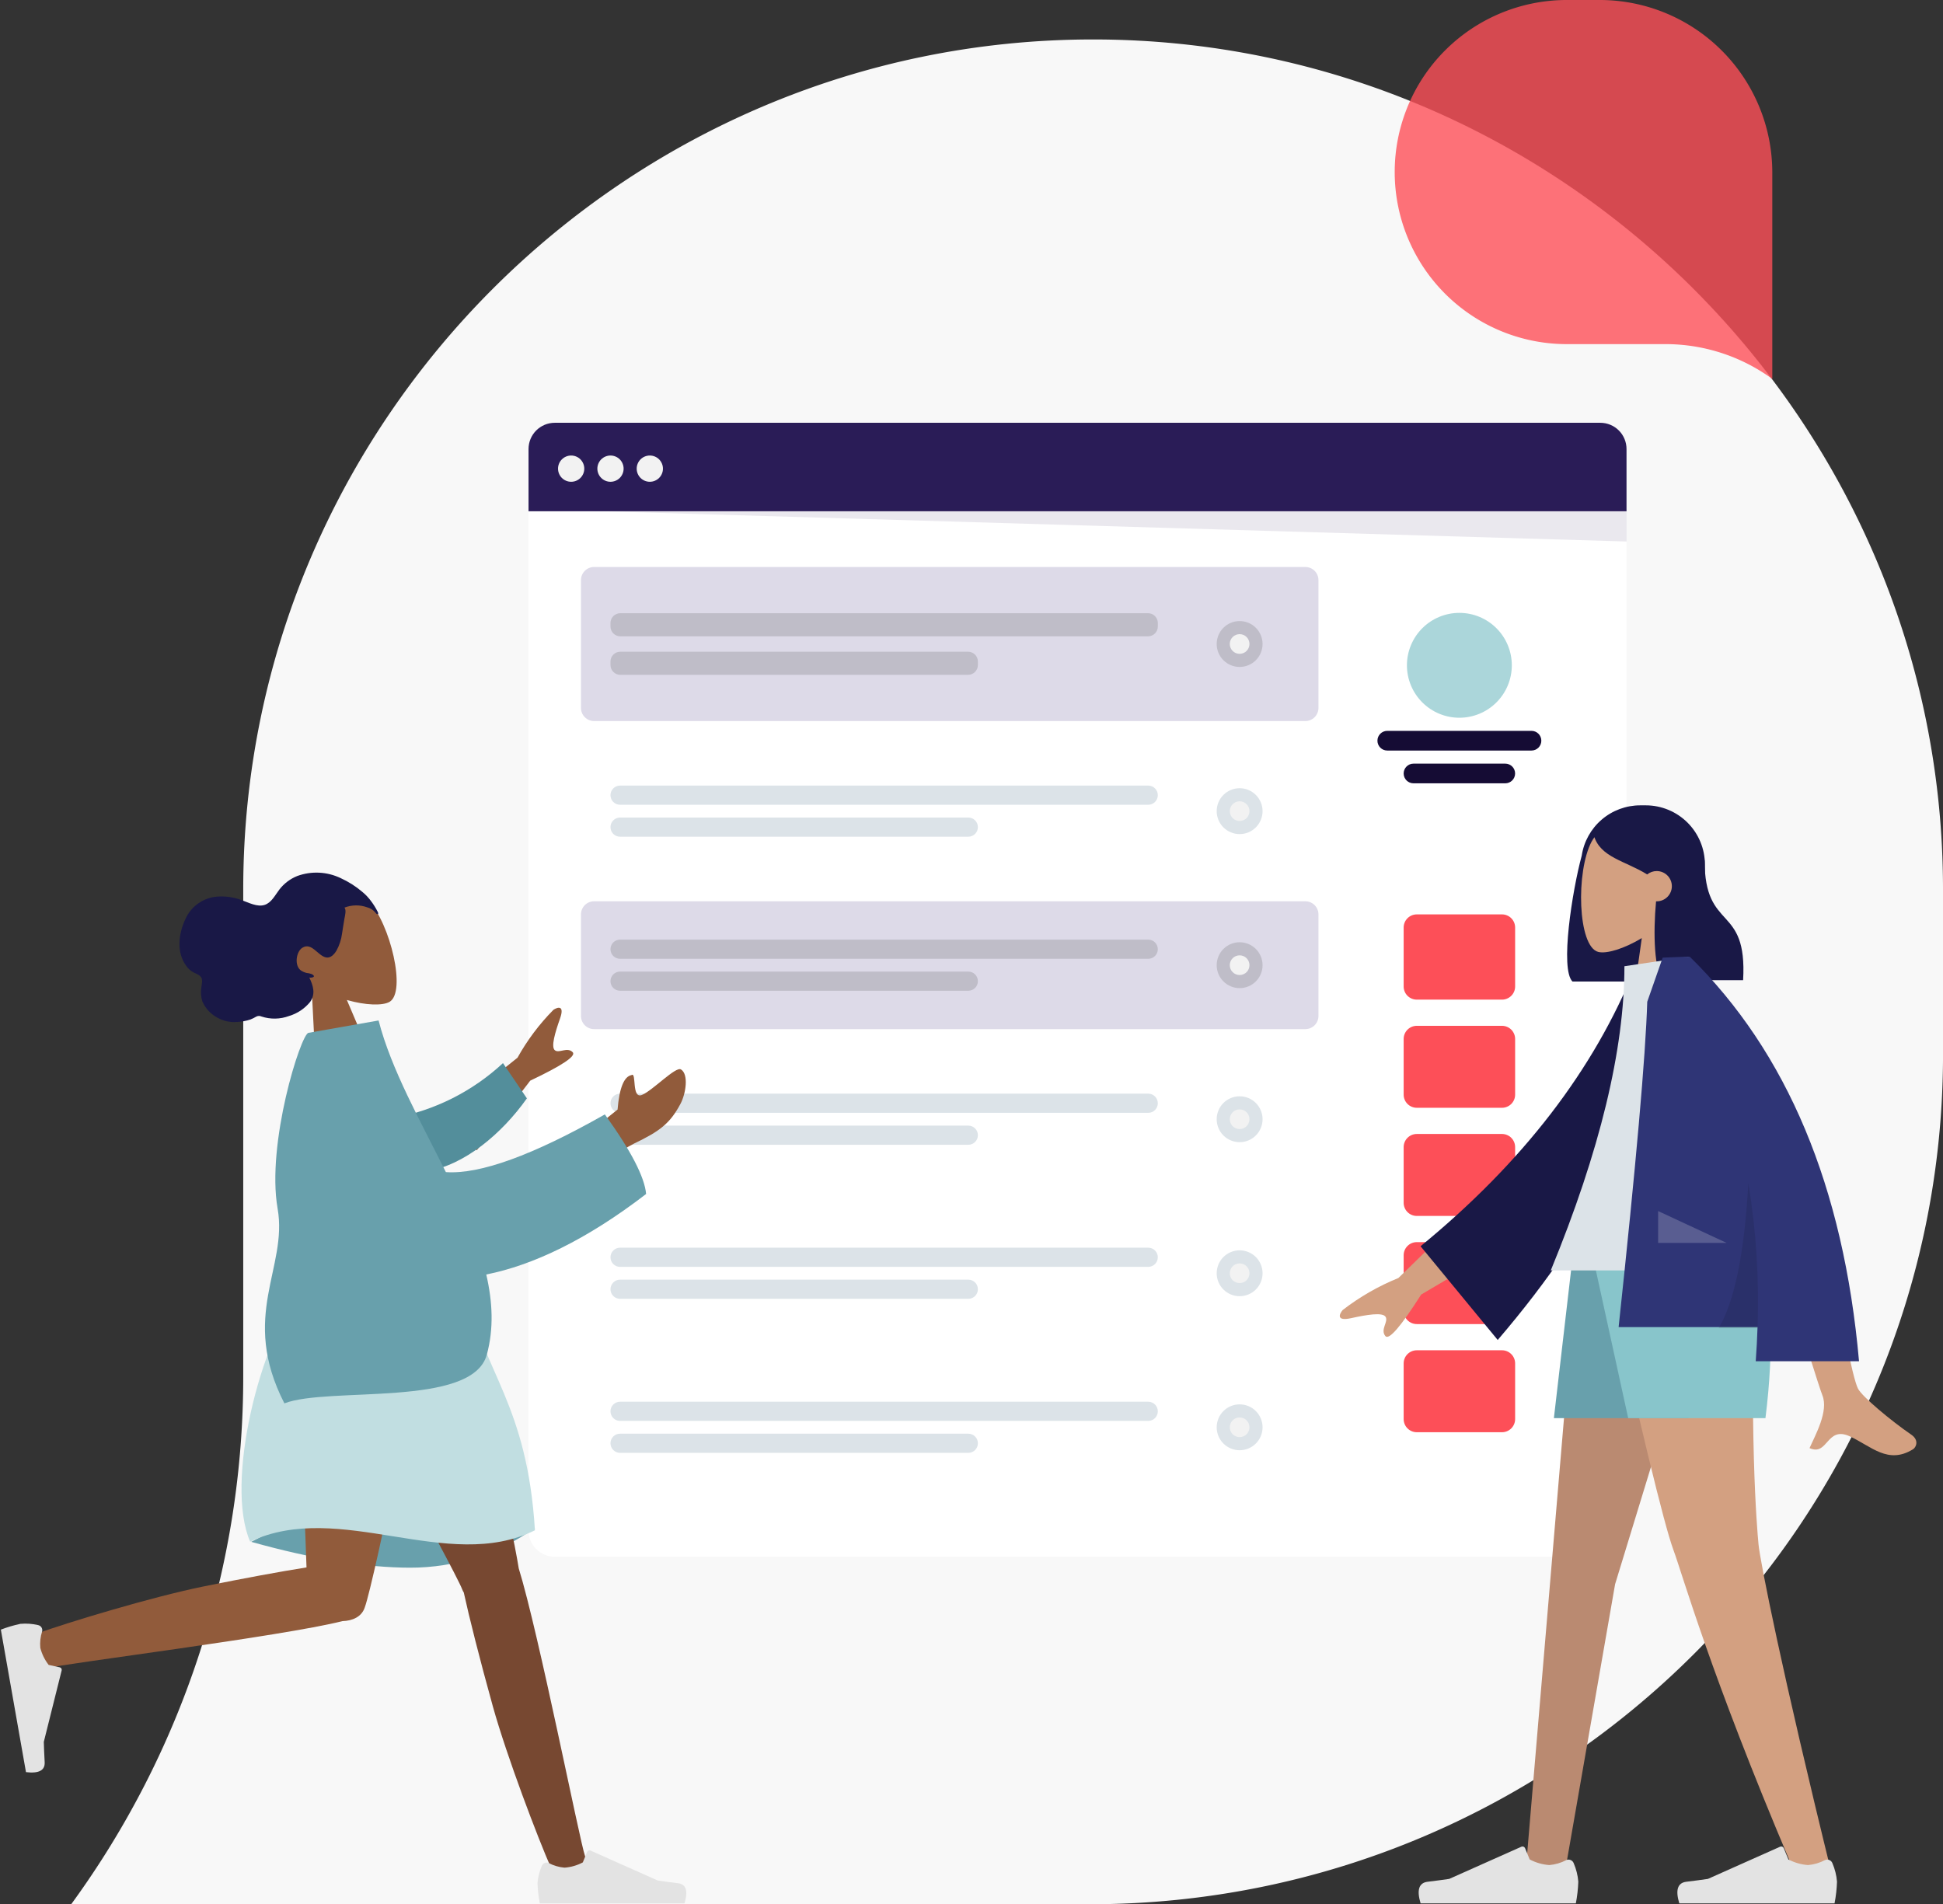 <svg xmlns="http://www.w3.org/2000/svg" xmlns:xlink="http://www.w3.org/1999/xlink" width="473.683" height="464.269" viewBox="0 0 473.683 464.269">
  <rect x="0" y="0" width="473.683" height="464.269" fill="#333333" stroke="none"/>
  <defs>
    <clipPath id="clip-path">
      <path id="Path_936" data-name="Path 936" d="M6.392-346H261.287a6.392,6.392,0,0,1,6.392,6.392V-75.923a6.392,6.392,0,0,1-6.392,6.392H6.392A6.392,6.392,0,0,1,0-75.923V-339.608A6.392,6.392,0,0,1,6.392-346Z" transform="translate(0 346)" fill="#fff" stroke="#707070" stroke-width="1" clip-rule="evenodd"/>
    </clipPath>
    <clipPath id="clip-path-2">
      <path id="Path_938" data-name="Path 938" d="M255.392-303h43.148a6.392,6.392,0,0,1,6.392,6.392v51.938a6.392,6.392,0,0,1-6.392,6.392H255.392A6.392,6.392,0,0,1,249-244.67v-51.938A6.392,6.392,0,0,1,255.392-303Z" transform="translate(-249 303)" fill="none" clip-rule="evenodd"/>
    </clipPath>
    <clipPath id="clip-path-3">
      <path id="Path_940" data-name="Path 940" d="M280.785-262.431a12.785,12.785,0,0,0,12.785-12.785A12.785,12.785,0,0,0,280.785-288,12.785,12.785,0,0,0,268-275.215,12.785,12.785,0,0,0,280.785-262.431Z" transform="translate(-268 288)" fill="#abd6da" clip-rule="evenodd"/>
    </clipPath>
    <clipPath id="clip-path-4">
      <path id="Path_942" data-name="Path 942" d="M261.4-252h35.158a2.4,2.4,0,0,1,2.4,2.4h0a2.4,2.4,0,0,1-2.4,2.4H261.4a2.4,2.4,0,0,1-2.4-2.4h0A2.4,2.4,0,0,1,261.4-252Z" transform="translate(-259 252)" fill="#150c34" clip-rule="evenodd"/>
    </clipPath>
    <clipPath id="clip-path-5">
      <path id="Path_944" data-name="Path 944" d="M269.4-242H291.77a2.4,2.4,0,0,1,2.4,2.4h0a2.4,2.4,0,0,1-2.4,2.4H269.4a2.4,2.4,0,0,1-2.4-2.4h0A2.4,2.4,0,0,1,269.4-242Z" transform="translate(-267 242)" fill="#150c34" clip-rule="evenodd"/>
    </clipPath>
    <clipPath id="clip-path-6">
      <path id="Path_946" data-name="Path 946" d="M6.392-346H261.287a6.392,6.392,0,0,1,6.392,6.392v15.182H0v-15.182A6.392,6.392,0,0,1,6.392-346Z" transform="translate(0 346)" fill="none" clip-rule="evenodd"/>
    </clipPath>
    <clipPath id="clip-path-7">
      <path id="Path_948" data-name="Path 948" d="M12.2-329.608a3.2,3.2,0,0,0,3.2-3.2,3.2,3.2,0,0,0-3.2-3.2A3.2,3.2,0,0,0,9-332.8,3.2,3.2,0,0,0,12.2-329.608Z" transform="translate(-9 336)" fill="none" clip-rule="evenodd"/>
    </clipPath>
    <clipPath id="clip-path-8">
      <path id="Path_950" data-name="Path 950" d="M24.2-329.608a3.2,3.2,0,0,0,3.2-3.2,3.2,3.2,0,0,0-3.2-3.2,3.2,3.2,0,0,0-3.2,3.2A3.2,3.2,0,0,0,24.2-329.608Z" transform="translate(-21 336)" fill="none" clip-rule="evenodd"/>
    </clipPath>
    <clipPath id="clip-path-9">
      <path id="Path_952" data-name="Path 952" d="M36.2-329.608a3.2,3.2,0,0,0,3.2-3.2,3.2,3.2,0,0,0-3.2-3.2,3.2,3.2,0,0,0-3.2,3.2A3.2,3.2,0,0,0,36.2-329.608Z" transform="translate(-33 336)" fill="none" clip-rule="evenodd"/>
    </clipPath>
    <clipPath id="clip-path-10">
      <path id="Path_954" data-name="Path 954" d="M255.392-214h43.148a6.392,6.392,0,0,1,6.392,6.392v142.23a6.392,6.392,0,0,1-6.392,6.392H255.392A6.392,6.392,0,0,1,249-65.378v-142.23A6.392,6.392,0,0,1,255.392-214Z" transform="translate(-249 214)" fill="none" clip-rule="evenodd"/>
    </clipPath>
    <clipPath id="clip-path-11">
      <path id="Path_956" data-name="Path 956" d="M270.2-196h20.775a3.2,3.2,0,0,1,3.2,3.2v14.383a3.2,3.2,0,0,1-3.2,3.2H270.2a3.2,3.2,0,0,1-3.2-3.2V-192.8A3.2,3.2,0,0,1,270.2-196Z" transform="translate(-267 196)" fill="#fd4f58" clip-rule="evenodd"/>
    </clipPath>
    <clipPath id="clip-path-12">
      <path id="Path_958" data-name="Path 958" d="M270.2-162h20.775a3.2,3.2,0,0,1,3.2,3.2v13.584a3.2,3.2,0,0,1-3.2,3.2H270.2a3.2,3.2,0,0,1-3.2-3.2V-158.8A3.2,3.2,0,0,1,270.2-162Z" transform="translate(-267 162)" fill="#fd4f58" clip-rule="evenodd"/>
    </clipPath>
    <clipPath id="clip-path-13">
      <path id="Path_960" data-name="Path 960" d="M270.2-129h20.775a3.2,3.2,0,0,1,3.2,3.2v13.584a3.2,3.2,0,0,1-3.2,3.2H270.2a3.2,3.2,0,0,1-3.2-3.2V-125.8A3.2,3.2,0,0,1,270.2-129Z" transform="translate(-267 129)" fill="#fd4f58" clip-rule="evenodd"/>
    </clipPath>
    <clipPath id="clip-path-14">
      <path id="Path_962" data-name="Path 962" d="M270.2-63h20.775a3.2,3.2,0,0,1,3.2,3.2V-46.22a3.2,3.2,0,0,1-3.2,3.2H270.2a3.2,3.2,0,0,1-3.2-3.2V-59.8A3.2,3.2,0,0,1,270.2-63Z" transform="translate(-267 63)" fill="#fd4f58" clip-rule="evenodd"/>
    </clipPath>
    <clipPath id="clip-path-15">
      <path id="Path_964" data-name="Path 964" d="M270.2-96h20.775a3.2,3.2,0,0,1,3.2,3.2V-79.22a3.2,3.2,0,0,1-3.2,3.2H270.2a3.2,3.2,0,0,1-3.2-3.2V-92.8A3.2,3.2,0,0,1,270.2-96Z" transform="translate(-267 96)" fill="#fd4f58" clip-rule="evenodd"/>
    </clipPath>
    <clipPath id="clip-path-16">
      <path id="Path_966" data-name="Path 966" d="M19.2-302H192.589a3.2,3.2,0,0,1,3.2,3.2v31.163a3.2,3.2,0,0,1-3.2,3.2H19.2a3.2,3.2,0,0,1-3.2-3.2V-298.8A3.2,3.2,0,0,1,19.2-302Z" transform="translate(-16 302)" fill="none" clip-rule="evenodd"/>
    </clipPath>
    <clipPath id="clip-path-17">
      <path id="Path_968" data-name="Path 968" d="M27.4-287.9H156.043a2.4,2.4,0,0,1,2.4,2.4v.839a2.4,2.4,0,0,1-2.4,2.4H27.4a2.4,2.4,0,0,1-2.4-2.4v-.839A2.4,2.4,0,0,1,27.4-287.9Z" transform="translate(-25 287.9)" fill="#bfbdc8" clip-rule="evenodd"/>
    </clipPath>
    <clipPath id="clip-path-18">
      <path id="Path_970" data-name="Path 970" d="M27.4-276.15h84.775a2.4,2.4,0,0,1,2.4,2.4v.839a2.4,2.4,0,0,1-2.4,2.4H27.4a2.4,2.4,0,0,1-2.4-2.4v-.839A2.4,2.4,0,0,1,27.4-276.15Z" transform="translate(-25 276.15)" fill="#bfbdc8" clip-rule="evenodd"/>
    </clipPath>
    <clipPath id="clip-path-19">
      <path id="Path_972" data-name="Path 972" d="M215.548-274.313a5.593,5.593,0,0,0,5.593-5.593,5.593,5.593,0,0,0-5.593-5.593,5.593,5.593,0,0,0-5.593,5.593A5.593,5.593,0,0,0,215.548-274.313Z" transform="translate(-209.954 285.5)" fill="#bfbdc8" clip-rule="evenodd"/>
    </clipPath>
    <clipPath id="clip-path-20">
      <path id="Path_974" data-name="Path 974" d="M216.351-276.706a2.4,2.4,0,0,0,2.4-2.4,2.4,2.4,0,0,0-2.4-2.4,2.4,2.4,0,0,0-2.4,2.4A2.4,2.4,0,0,0,216.351-276.706Z" transform="translate(-213.954 281.5)" fill="none" clip-rule="evenodd"/>
    </clipPath>
    <clipPath id="clip-path-21">
      <path id="Path_976" data-name="Path 976" d="M19.2-247H192.589a3.2,3.2,0,0,1,3.2,3.2v24.77a3.2,3.2,0,0,1-3.2,3.2H19.2a3.2,3.2,0,0,1-3.2-3.2V-243.8A3.2,3.2,0,0,1,19.2-247Z" transform="translate(-16 247)" fill="none" clip-rule="evenodd"/>
    </clipPath>
    <clipPath id="clip-path-22">
      <path id="Path_978" data-name="Path 978" d="M27.337-235.3H156.1a2.337,2.337,0,0,1,2.337,2.337h0a2.337,2.337,0,0,1-2.337,2.337H27.337A2.337,2.337,0,0,1,25-232.963h0A2.337,2.337,0,0,1,27.337-235.3Z" transform="translate(-25 235.3)" fill="none" clip-rule="evenodd"/>
    </clipPath>
    <clipPath id="clip-path-23">
      <path id="Path_980" data-name="Path 980" d="M27.337-225.55h84.9a2.337,2.337,0,0,1,2.337,2.337h0a2.337,2.337,0,0,1-2.337,2.337h-84.9A2.337,2.337,0,0,1,25-223.213h0A2.337,2.337,0,0,1,27.337-225.55Z" transform="translate(-25 225.55)" fill="none" clip-rule="evenodd"/>
    </clipPath>
    <clipPath id="clip-path-24">
      <path id="Path_982" data-name="Path 982" d="M215.548-223.313a5.593,5.593,0,0,0,5.593-5.593,5.593,5.593,0,0,0-5.593-5.593,5.593,5.593,0,0,0-5.593,5.593A5.593,5.593,0,0,0,215.548-223.313Z" transform="translate(-209.954 234.5)" fill="none" clip-rule="evenodd"/>
    </clipPath>
    <clipPath id="clip-path-25">
      <path id="Path_984" data-name="Path 984" d="M216.351-225.706a2.4,2.4,0,0,0,2.4-2.4,2.4,2.4,0,0,0-2.4-2.4,2.4,2.4,0,0,0-2.4,2.4A2.4,2.4,0,0,0,216.351-225.706Z" transform="translate(-213.954 230.5)" fill="none" clip-rule="evenodd"/>
    </clipPath>
    <clipPath id="clip-path-26">
      <path id="Path_986" data-name="Path 986" d="M19.2-200H192.589a3.2,3.2,0,0,1,3.2,3.2v24.77a3.2,3.2,0,0,1-3.2,3.2H19.2a3.2,3.2,0,0,1-3.2-3.2V-196.8A3.2,3.2,0,0,1,19.2-200Z" transform="translate(-16 200)" fill="#dddae8" clip-rule="evenodd"/>
    </clipPath>
    <clipPath id="clip-path-27">
      <path id="Path_988" data-name="Path 988" d="M27.337-188.3H156.1a2.337,2.337,0,0,1,2.337,2.337h0a2.337,2.337,0,0,1-2.337,2.337H27.337A2.337,2.337,0,0,1,25-185.963h0A2.337,2.337,0,0,1,27.337-188.3Z" transform="translate(-25 188.3)" fill="#bfbdc8" clip-rule="evenodd"/>
    </clipPath>
    <clipPath id="clip-path-28">
      <path id="Path_990" data-name="Path 990" d="M27.337-178.55h84.9a2.337,2.337,0,0,1,2.337,2.337h0a2.337,2.337,0,0,1-2.337,2.337h-84.9A2.337,2.337,0,0,1,25-176.213h0A2.337,2.337,0,0,1,27.337-178.55Z" transform="translate(-25 178.55)" fill="#bfbdc8" clip-rule="evenodd"/>
    </clipPath>
    <clipPath id="clip-path-29">
      <path id="Path_992" data-name="Path 992" d="M215.548-176.313a5.593,5.593,0,0,0,5.593-5.593,5.593,5.593,0,0,0-5.593-5.593,5.593,5.593,0,0,0-5.593,5.593A5.593,5.593,0,0,0,215.548-176.313Z" transform="translate(-209.954 187.5)" fill="#bfbdc8" clip-rule="evenodd"/>
    </clipPath>
    <clipPath id="clip-path-30">
      <path id="Path_994" data-name="Path 994" d="M216.351-178.706a2.4,2.4,0,0,0,2.4-2.4,2.4,2.4,0,0,0-2.4-2.4,2.4,2.4,0,0,0-2.4,2.4A2.4,2.4,0,0,0,216.351-178.706Z" transform="translate(-213.954 183.5)" fill="#f2f2f2" clip-rule="evenodd"/>
    </clipPath>
    <clipPath id="clip-path-31">
      <path id="Path_996" data-name="Path 996" d="M19.2-59H192.589a3.2,3.2,0,0,1,3.2,3.2v24.77a3.2,3.2,0,0,1-3.2,3.2H19.2a3.2,3.2,0,0,1-3.2-3.2V-55.8A3.2,3.2,0,0,1,19.2-59Z" transform="translate(-16 59)" fill="none" clip-rule="evenodd"/>
    </clipPath>
    <clipPath id="clip-path-32">
      <path id="Path_998" data-name="Path 998" d="M27.337-47.3H156.1a2.337,2.337,0,0,1,2.337,2.337h0a2.337,2.337,0,0,1-2.337,2.337H27.337A2.337,2.337,0,0,1,25-44.963h0A2.337,2.337,0,0,1,27.337-47.3Z" transform="translate(-25 47.3)" fill="none" clip-rule="evenodd"/>
    </clipPath>
    <clipPath id="clip-path-33">
      <path id="Path_1000" data-name="Path 1000" d="M27.337-37.55h84.9a2.337,2.337,0,0,1,2.337,2.337h0a2.337,2.337,0,0,1-2.337,2.337h-84.9A2.337,2.337,0,0,1,25-35.213h0A2.337,2.337,0,0,1,27.337-37.55Z" transform="translate(-25 37.55)" fill="none" clip-rule="evenodd"/>
    </clipPath>
    <clipPath id="clip-path-34">
      <path id="Path_1002" data-name="Path 1002" d="M215.548-35.313a5.593,5.593,0,0,0,5.593-5.593,5.593,5.593,0,0,0-5.593-5.593,5.593,5.593,0,0,0-5.593,5.593A5.593,5.593,0,0,0,215.548-35.313Z" transform="translate(-209.954 46.5)" fill="none" clip-rule="evenodd"/>
    </clipPath>
    <clipPath id="clip-path-35">
      <path id="Path_1004" data-name="Path 1004" d="M216.351-37.706a2.4,2.4,0,0,0,2.4-2.4,2.4,2.4,0,0,0-2.4-2.4,2.4,2.4,0,0,0-2.4,2.4A2.4,2.4,0,0,0,216.351-37.706Z" transform="translate(-213.954 42.5)" fill="none" clip-rule="evenodd"/>
    </clipPath>
    <clipPath id="clip-path-36">
      <path id="Path_1006" data-name="Path 1006" d="M19.2-106H192.589a3.2,3.2,0,0,1,3.2,3.2v24.77a3.2,3.2,0,0,1-3.2,3.2H19.2a3.2,3.2,0,0,1-3.2-3.2V-102.8A3.2,3.2,0,0,1,19.2-106Z" transform="translate(-16 106)" fill="none" clip-rule="evenodd"/>
    </clipPath>
    <clipPath id="clip-path-37">
      <path id="Path_1008" data-name="Path 1008" d="M27.337-94.3H156.1a2.337,2.337,0,0,1,2.337,2.337h0a2.337,2.337,0,0,1-2.337,2.337H27.337A2.337,2.337,0,0,1,25-91.963h0A2.337,2.337,0,0,1,27.337-94.3Z" transform="translate(-25 94.3)" fill="none" clip-rule="evenodd"/>
    </clipPath>
    <clipPath id="clip-path-38">
      <path id="Path_1010" data-name="Path 1010" d="M27.337-84.55h84.9a2.337,2.337,0,0,1,2.337,2.337h0a2.337,2.337,0,0,1-2.337,2.337h-84.9A2.337,2.337,0,0,1,25-82.213h0A2.337,2.337,0,0,1,27.337-84.55Z" transform="translate(-25 84.55)" fill="none" clip-rule="evenodd"/>
    </clipPath>
    <clipPath id="clip-path-39">
      <path id="Path_1012" data-name="Path 1012" d="M215.548-82.313a5.593,5.593,0,0,0,5.593-5.593,5.593,5.593,0,0,0-5.593-5.593,5.593,5.593,0,0,0-5.593,5.593A5.593,5.593,0,0,0,215.548-82.313Z" transform="translate(-209.954 93.5)" fill="none" clip-rule="evenodd"/>
    </clipPath>
    <clipPath id="clip-path-40">
      <path id="Path_1014" data-name="Path 1014" d="M216.351-84.706a2.4,2.4,0,0,0,2.4-2.4,2.4,2.4,0,0,0-2.4-2.4,2.4,2.4,0,0,0-2.4,2.4A2.4,2.4,0,0,0,216.351-84.706Z" transform="translate(-213.954 89.5)" fill="none" clip-rule="evenodd"/>
    </clipPath>
    <clipPath id="clip-path-41">
      <path id="Path_1016" data-name="Path 1016" d="M19.2-153H192.589a3.2,3.2,0,0,1,3.2,3.2v24.77a3.2,3.2,0,0,1-3.2,3.2H19.2a3.2,3.2,0,0,1-3.2-3.2V-149.8A3.2,3.2,0,0,1,19.2-153Z" transform="translate(-16 153)" fill="none" clip-rule="evenodd"/>
    </clipPath>
    <clipPath id="clip-path-42">
      <path id="Path_1018" data-name="Path 1018" d="M27.337-141.3H156.1a2.337,2.337,0,0,1,2.337,2.337h0a2.337,2.337,0,0,1-2.337,2.337H27.337A2.337,2.337,0,0,1,25-138.963h0A2.337,2.337,0,0,1,27.337-141.3Z" transform="translate(-25 141.3)" fill="none" clip-rule="evenodd"/>
    </clipPath>
    <clipPath id="clip-path-43">
      <path id="Path_1020" data-name="Path 1020" d="M27.337-131.55h84.9a2.337,2.337,0,0,1,2.337,2.337h0a2.337,2.337,0,0,1-2.337,2.337h-84.9A2.337,2.337,0,0,1,25-129.213h0A2.337,2.337,0,0,1,27.337-131.55Z" transform="translate(-25 131.55)" fill="none" clip-rule="evenodd"/>
    </clipPath>
    <clipPath id="clip-path-44">
      <path id="Path_1022" data-name="Path 1022" d="M215.548-129.313a5.593,5.593,0,0,0,5.593-5.593,5.593,5.593,0,0,0-5.593-5.593,5.593,5.593,0,0,0-5.593,5.593A5.593,5.593,0,0,0,215.548-129.313Z" transform="translate(-209.954 140.5)" fill="none" clip-rule="evenodd"/>
    </clipPath>
    <clipPath id="clip-path-45">
      <path id="Path_1024" data-name="Path 1024" d="M216.351-131.706a2.4,2.4,0,0,0,2.4-2.4,2.4,2.4,0,0,0-2.4-2.4,2.4,2.4,0,0,0-2.4,2.4A2.4,2.4,0,0,0,216.351-131.706Z" transform="translate(-213.954 136.5)" fill="none" clip-rule="evenodd"/>
    </clipPath>
    <clipPath id="clip-path-46">
      <path id="Path_1042" data-name="Path 1042" d="M46.684-477.805l82.093-22,17.149,64-82.093,22Z" transform="translate(-46.684 499.802)" fill="none"/>
    </clipPath>
    <clipPath id="clip-path-47">
      <path id="Path_1041" data-name="Path 1041" d="M121.915-429.368c-3.66-2.522-6.617-6.022-7.5-10.594-2.557-13.173,16.2-15.151,21.453-9.563s9.269,22.252,5.057,24.631c-1.68.949-5.829.839-10.374-.471l7.111,16.716-14.5,3.885Z" transform="translate(-114.172 452.458)" fill="none" clip-rule="evenodd"/>
    </clipPath>
    <clipPath id="clip-path-48">
      <path id="Path_1040" data-name="Path 1040" d="M-33-222.113H194.91V-510H-33Z" transform="translate(33 510)" fill="none"/>
    </clipPath>
    <clipPath id="clip-path-50">
      <path id="Path_1045" data-name="Path 1045" d="M121.71-449.612a17.172,17.172,0,0,0-1.471-2.377,12.528,12.528,0,0,0-2.287-2.43,22.216,22.216,0,0,0-5.208-3.3,13.652,13.652,0,0,0-10.6-.523,10.376,10.376,0,0,0-4.363,3.305c-1.038,1.354-1.9,3.17-3.563,3.729-1.81.609-3.934-.564-5.68-1.172a13.927,13.927,0,0,0-5.993-.834,9.265,9.265,0,0,0-7.7,5.536c-1.628,3.487-2.248,8.127.333,11.477a5.01,5.01,0,0,0,1.684,1.459c.615.317,1.5.592,1.89,1.256.417.706.045,1.86-.017,2.615a7.421,7.421,0,0,0,.289,3.238,8.256,8.256,0,0,0,3.676,3.943,8.41,8.41,0,0,0,4.795,1.035,12.244,12.244,0,0,0,3.236-.605,10.2,10.2,0,0,0,1.42-.7,1.406,1.406,0,0,1,1.272-.029,10.143,10.143,0,0,0,6.734-.127,10.509,10.509,0,0,0,5.14-3.441c1.338-1.912.768-3.9-.211-5.93.487.1,1.713-.089.774-.748a3.989,3.989,0,0,0-1.356-.357,4.426,4.426,0,0,1-1.418-.59c-1.727-1.165-1.222-4.613.3-5.567,2.263-1.417,3.749,1.921,5.75,2.352,1.151.247,2.019-.745,2.584-1.672a11.725,11.725,0,0,0,1.351-4.179c.2-1.208.369-2.422.584-3.628.1-.563.532-2.194-.026-2.65a7.864,7.864,0,0,1,5.613-.064,3.719,3.719,0,0,1,1.855,1.152c.112.131.388.537.59.5.375-.064.118-.474.025-.677" transform="translate(-73.427 459.078)" fill="none" clip-rule="evenodd"/>
    </clipPath>
    <clipPath id="clip-path-52">
      <path id="Path_1049" data-name="Path 1049" d="M102.586-193.6q22.508,6.3,38.838,6.3A52.246,52.246,0,0,0,171.761-197q-22.026-6.462-36.279-6.462T102.586-193.6Z" transform="translate(-102.586 203.46)" fill="none" clip-rule="evenodd"/>
    </clipPath>
    <clipPath id="clip-path-53">
      <path id="Path_1048" data-name="Path 1048" d="M0-141.608H188.076V-295.314H0Z" transform="translate(0 295.314)" fill="none"/>
    </clipPath>
    <clipPath id="clip-path-54">
      <path id="Path_1052" data-name="Path 1052" d="M163.844-215.616a3.538,3.538,0,0,1-.364-.71c-2.006-5.3-34.132-62.526-37.333-72.988h36.17c2.433,7.954,13.386,57.87,14.928,67.829,4.863,15.709,14.877,66.586,16.155,70.11,1.345,3.708-6.222,7.57-8.238,3.012-3.208-7.253-10.852-27.322-14.256-39.576C167.715-199.426,165.117-209.761,163.844-215.616Z" transform="translate(-126.147 289.314)" fill="none" clip-rule="evenodd"/>
    </clipPath>
    <clipPath id="clip-path-56">
      <path id="Path_1055" data-name="Path 1055" d="M88.39-208.63c-14.688,3.712-68.412,10.423-72.1,11.476-3.793,1.083-7.118-6.735-2.43-8.428,7.459-2.694,28.012-8.92,40.474-11.461,10.023-2.043,19.17-3.711,25.31-4.687-.52-17.249-2.9-58.644-1.34-67.584h32c-1.495,8.573-14.13,71.129-16.478,77.391-.745,2.235-2.969,3.223-5.441,3.293Z" transform="translate(-11.561 289.314)" fill="none" clip-rule="evenodd"/>
    </clipPath>
    <clipPath id="clip-path-58">
      <path id="Path_1059" data-name="Path 1059" d="M25.126-160.526l6.626,37.575-24.64,4.345L.486-156.182Z" transform="translate(-0.486 160.526)" fill="none"/>
    </clipPath>
    <clipPath id="clip-path-59">
      <path id="Path_1058" data-name="Path 1058" d="M9.907-153.429a13.43,13.43,0,0,0-4.312-.306,31.381,31.381,0,0,0-4.765,1.413l6.126,34.743q4.716.565,4.558-2.416t-.21-4.961l4.352-17.418a.625.625,0,0,0-.455-.758l-.017,0-2.7-.594a11.249,11.249,0,0,1-2.034-4.168,10.1,10.1,0,0,1,.44-3.985h0a1.251,1.251,0,0,0-.895-1.526Q9.951-153.421,9.907-153.429Z" transform="translate(-0.831 153.808)" fill="none" clip-rule="evenodd"/>
    </clipPath>
    <clipPath id="clip-path-61">
      <path id="Path_1062" data-name="Path 1062" d="M220.015-57.82a13.43,13.43,0,0,0-1.05,4.193,31.388,31.388,0,0,0,.564,4.938h35.279q1.375-4.546-1.588-4.909t-4.923-.655l-16.4-7.31a.625.625,0,0,0-.826.317l-.007.016-1.054,2.557a11.249,11.249,0,0,1-4.458,1.28,10.1,10.1,0,0,1-3.848-1.125h0a1.251,1.251,0,0,0-1.658.616Q220.031-57.862,220.015-57.82Z" transform="translate(-218.965 61.617)" fill="none" clip-rule="evenodd"/>
    </clipPath>
    <clipPath id="clip-path-62">
      <path id="Path_1061" data-name="Path 1061" d="M217.922-56.758h38.155v-25.02H217.922Z" transform="translate(-217.922 81.778)" fill="none"/>
    </clipPath>
    <clipPath id="clip-path-63">
      <path id="Path_1065" data-name="Path 1065" d="M113.268-291.333q21.154-6.052,40.031,0c4.378,19.977,15.017,27.905,16.888,58.533-21.267,10.567-47.537-7.536-69.43,2.769C94.5-244.446,103.261-279.159,113.268-291.333Z" transform="translate(-98.657 294.36)" fill="none" clip-rule="evenodd"/>
    </clipPath>
    <clipPath id="clip-path-65">
      <path id="Path_1069" data-name="Path 1069" d="M7.973-391.753l158.14-27.884,20.313,115.2L28.286-276.552Z" transform="translate(-7.973 419.637)" fill="none"/>
    </clipPath>
    <clipPath id="clip-path-66">
      <path id="Path_1068" data-name="Path 1068" d="M178.635-376.473l19.316-15.48a53.707,53.707,0,0,1,8.775-11.69c.977-.626,2.774-1.218,1.589,2.147s-2.28,6.957-1.235,7.745,3-.915,4.328.466q1.324,1.382-10.355,6.93l-13.028,16.964Zm35.229,3.976,8.482-6.815q.65-7.87,3.391-8.4c1.292-.9-.042,5.865,2.53,4.845s8.232-7.014,9.528-6.228c1.917,1.162,1.224,5.892-.128,8.423-2.528,4.729-4.977,6.626-11.322,9.663a37.247,37.247,0,0,0-10.284,7.845Z" transform="translate(-178.635 404.128)" fill="none" clip-rule="evenodd"/>
    </clipPath>
    <clipPath id="clip-path-69">
      <path id="Path_1072" data-name="Path 1072" d="M159.475-368.239a53.347,53.347,0,0,0,26.646-13.385l5.83,8.594c-6.064,8.59-15.342,16.406-24.423,17.745A8.29,8.29,0,0,1,159.475-368.239Z" transform="translate(-157.929 381.624)" fill="#538e9b" clip-rule="evenodd"/>
    </clipPath>
    <clipPath id="clip-path-70">
      <path id="Path_1071" data-name="Path 1071" d="M-33-222.113H194.91V-510H-33Z" transform="translate(33 510)" fill="#538e9b"/>
    </clipPath>
    <clipPath id="clip-path-72">
      <path id="Path_1076" data-name="Path 1076" d="M152.29-361.989q12.45.871,38.76-14.067,9.5,13.177,10.059,19.4c-14.575,11.217-27.676,17.382-38.969,19.628,1.546,6.663,1.856,13.208.137,19.541-3.534,13.02-38.607,7.723-49.353,11.878-10.964-21.411.893-32.989-1.65-47.478-2.785-15.867,5.647-42.532,7.521-42.862l17.092-3.014C138.968-387.01,146.069-374.494,152.29-361.989Z" transform="translate(-108.189 398.959)" fill="none" clip-rule="evenodd"/>
    </clipPath>
    <clipPath id="clip-path-74">
      <path id="Path_1080" data-name="Path 1080" d="M136.559-413.728c-2.313,8.522-5.327,27.679-2.251,30.684h19.457l.006-.1a14.427,14.427,0,0,0,12.821-14.337v-14.09A14.425,14.425,0,0,0,152.166-426h-1.342A14.429,14.429,0,0,0,136.559-413.728Z" transform="translate(-133 426)" fill="none" clip-rule="evenodd"/>
    </clipPath>
    <clipPath id="clip-path-75">
      <path id="Path_1079" data-name="Path 1079" d="M173.249-383.222H82V-453h91.249Z" transform="translate(-82 453)" fill="none"/>
    </clipPath>
    <clipPath id="clip-path-76">
      <path id="Path_1083" data-name="Path 1083" d="M158.636-398.859c3.092-3.629,5.184-8.076,4.835-13.06-1.007-14.358-21-11.2-24.883-3.953s-3.426,25.629,1.6,26.925c2,.516,6.273-.749,10.618-3.368l-2.727,19.293h16.1Z" transform="translate(-136 422)" fill="none" clip-rule="evenodd"/>
    </clipPath>
    <clipPath id="clip-path-78">
      <path id="Path_1086" data-name="Path 1086" d="M134.163-402.272c-.742,7.969-.445,17.07,1.766,19.231h19.457c1.084-18.836-9.393-11.542-9.393-29.276-.653-.638-1.27-1.27-1.881-1.815l.022-.522Q139.08-425,131.31-425c-7.77,0-10.222,3.615-12.31,6.685,1.561,5.358,7.621,6.152,13,9.491a3.675,3.675,0,0,1,2.325-.825,3.69,3.69,0,0,1,3.69,3.69,3.69,3.69,0,0,1-3.69,3.69Q134.246-402.268,134.163-402.272Z" transform="translate(-119 425)" fill="none" clip-rule="evenodd"/>
    </clipPath>
    <clipPath id="clip-path-80">
      <path id="Path_1089" data-name="Path 1089" d="M175.069-266l-25.248,82.542-12.231,70.2H128L140.924-266Z" transform="translate(-128 266)" fill="none" clip-rule="evenodd"/>
    </clipPath>
    <clipPath id="clip-path-81">
      <path id="Path_1088" data-name="Path 1088" d="M201.284-105.645H0V-266H201.284Z" transform="translate(0 266)" fill="none"/>
    </clipPath>
    <clipPath id="clip-path-82">
      <path id="Path_1092" data-name="Path 1092" d="M124.6-266c-1.715,45.32.3,68.7.687,72.814s5.64,30.816,18.082,81.306l-10.219-3.51c-19.664-46.307-26.365-70.374-28.62-76.455s-8.245-30.8-17.97-74.156Z" transform="translate(-86.564 266)" fill="none" clip-rule="evenodd"/>
    </clipPath>
    <clipPath id="clip-path-84">
      <path id="Path_1095" data-name="Path 1095" d="M122.789-43.6a14.406,14.406,0,0,1,1.126,4.5,33.665,33.665,0,0,1-.6,5.3H85.468q-1.475-4.877,1.7-5.265t5.28-.7L110.04-47.61a.671.671,0,0,1,.886.34l.008.017,1.131,2.743a12.067,12.067,0,0,0,4.782,1.373,10.828,10.828,0,0,0,4.128-1.207h0a1.342,1.342,0,0,1,1.779.661Q122.772-43.64,122.789-43.6Z" transform="translate(-85 47.668)" fill="none" clip-rule="evenodd"/>
    </clipPath>
    <clipPath id="clip-path-85">
      <path id="Path_1094" data-name="Path 1094" d="M124.928-40.162H84V-67h40.928Z" transform="translate(-84 67)" fill="none"/>
    </clipPath>
    <clipPath id="clip-path-86">
      <path id="Path_1098" data-name="Path 1098" d="M216.789-43.6a14.407,14.407,0,0,1,1.126,4.5,33.667,33.667,0,0,1-.6,5.3H179.468q-1.475-4.877,1.7-5.265t5.28-.7L204.04-47.61a.671.671,0,0,1,.886.34l.008.017,1.131,2.743a12.066,12.066,0,0,0,4.781,1.373,10.828,10.828,0,0,0,4.128-1.207h0a1.342,1.342,0,0,1,1.779.661Q216.772-43.64,216.789-43.6Z" transform="translate(-179 47.668)" fill="none" clip-rule="evenodd"/>
    </clipPath>
    <clipPath id="clip-path-87">
      <path id="Path_1097" data-name="Path 1097" d="M218.928-40.162H178V-67h40.928Z" transform="translate(-178 67)" fill="none"/>
    </clipPath>
    <clipPath id="clip-path-88">
      <path id="Path_1101" data-name="Path 1101" d="M166.524-266l-10.735,42.054H123L127.889-266Z" transform="translate(-123 266)" fill="none" clip-rule="evenodd"/>
    </clipPath>
    <clipPath id="clip-path-90">
      <path id="Path_1104" data-name="Path 1104" d="M149.774-266q5.3,15.882,2.013,42.054h-33.46L109.126-266Z" transform="translate(-109.126 266)" fill="none" clip-rule="evenodd"/>
    </clipPath>
    <clipPath id="clip-path-92">
      <path id="Path_1107" data-name="Path 1107" d="M89.455-281.878,70.449-263.336a57.611,57.611,0,0,0-13.594,7.814c-.794.958-1.659,2.794,2.078,1.973s7.705-1.518,8.408-.3-1.367,3.078-.069,4.668Q68.57-247.592,76-259.3l19.764-11.652Zm84.362,2.615-14.021.055q12.986,41.921,14.021,44.486c1.553,3.848-1.733,9.707-3.138,12.856,4.576,2.048,4.088-5.535,9.861-2.85,5.269,2.451,9.277,6.893,15.364,3.137.748-.462,1.568-2.2-.413-3.559-4.937-3.385-12.051-9.309-13.012-11.259Q180.513-240.386,173.817-279.263Z" transform="translate(-56.163 281.878)" fill="none" clip-rule="evenodd"/>
    </clipPath>
    <clipPath id="clip-path-93">
      <path id="Path_1106" data-name="Path 1106" d="M193.762-245.534H22V-371H193.762Z" transform="translate(-22 371)" fill="none"/>
    </clipPath>
    <clipPath id="clip-path-94">
      <path id="Path_1110" data-name="Path 1110" d="M207.757-366.156l-5.8-1q-14.983,37.429-52.318,68.017l18.808,22.85C193.332-305.32,208.672-335.277,207.757-366.156Z" transform="translate(-149.637 367.151)" fill="none" clip-rule="evenodd"/>
    </clipPath>
    <clipPath id="clip-path-96">
      <path id="Path_1113" data-name="Path 1113" d="M163.663-294.513H112q17.954-43.653,17.954-74.165L145.538-371C157.785-351.3,161.244-327.05,163.663-294.513Z" transform="translate(-112 371)" fill="none" clip-rule="evenodd"/>
    </clipPath>
    <clipPath id="clip-path-98">
      <path id="Path_1116" data-name="Path 1116" d="M94.33-370.989,94.323-371H93.306q-1.826.063-5.562.227l-3.766,10.761q-.6,19.681-6.978,79.325h33.866q-.133,4.119-.439,8.316h25.181Q129.958-336.114,94.342-371Z" transform="translate(-77 371)" fill="none" clip-rule="evenodd"/>
    </clipPath>
    <clipPath id="clip-path-100">
      <path id="Path_1119" data-name="Path 1119" d="M120.963-288.767q-1.446,25.678-7.239,35.4h9.468A177.022,177.022,0,0,0,120.963-288.767Z" transform="translate(-113.723 288.767)" fill="none" clip-rule="evenodd"/>
    </clipPath>
    <clipPath id="clip-path-102">
      <path id="Path_1122" data-name="Path 1122" d="M141.81-270.807l-16.7-7.763v7.763Z" transform="translate(-125.111 278.571)" fill="none" clip-rule="evenodd"/>
    </clipPath>
  </defs>
  <g id="Group_1708" data-name="Group 1708" transform="translate(-206.809 -1454.687)">
    <g id="Group_959" data-name="Group 959">
      <path id="Path_885" data-name="Path 885" d="M818.027,462.457V422.192C818.027,308.111,724.916,215,610.834,215S403.642,308.111,403.642,422.192V540.468A218.05,218.05,0,0,1,361.7,669.649h248.3c114.921,0,208.032-93.111,208.032-207.192" transform="translate(-137.534 1249.307)" fill="#f8f8f8"/>
      <g id="Group_826" data-name="Group 826" transform="translate(335.66 1903.765)">
        <g id="Group_781" data-name="Group 781" transform="translate(0 -346)" clip-path="url(#clip-path)">
          <path id="Path_935" data-name="Path 935" d="M-5-351H270.67V-66.54H-5Z" transform="translate(1.005 347.005)" fill="#fff" stroke="#707070" stroke-width="1"/>
        </g>
        <g id="Group_782" data-name="Group 782" transform="translate(198.962 -311.641)" clip-path="url(#clip-path-2)">
          <path id="Path_937" data-name="Path 937" d="M244-308h63.923v72.713H244Z" transform="translate(-247.995 304.005)" fill="#fff"/>
        </g>
        <g id="Group_783" data-name="Group 783" transform="translate(214.144 -299.655)" clip-path="url(#clip-path-3)">
          <path id="Path_939" data-name="Path 939" d="M263-293h33.56v33.56H263Z" transform="translate(-266.995 289.005)" fill="#abd6da"/>
        </g>
        <g id="Group_784" data-name="Group 784" transform="translate(206.952 -270.89)" clip-path="url(#clip-path-4)">
          <path id="Path_941" data-name="Path 941" d="M254-257h47.943v12.785H254Z" transform="translate(-257.995 253.005)" fill="#150c34"/>
        </g>
        <g id="Group_785" data-name="Group 785" transform="translate(213.345 -262.899)" clip-path="url(#clip-path-5)">
          <path id="Path_943" data-name="Path 943" d="M262-247h35.158v12.785H262Z" transform="translate(-265.995 243.005)" fill="#150c34"/>
        </g>
        <g id="Group_786" data-name="Group 786" transform="translate(0 -346)" clip-path="url(#clip-path-6)">
          <path id="Path_945" data-name="Path 945" d="M-5-351H270.67v29.565H-5Z" transform="translate(1.005 347.005)" fill="#2a1c57"/>
        </g>
        <g id="Group_787" data-name="Group 787" transform="translate(7.191 -338.01)" clip-path="url(#clip-path-7)">
          <path id="Path_947" data-name="Path 947" d="M4-341H18.383v14.383H4Z" transform="translate(-7.995 337.005)" fill="#f2f2f2"/>
        </g>
        <g id="Group_788" data-name="Group 788" transform="translate(16.78 -338.01)" clip-path="url(#clip-path-8)">
          <path id="Path_949" data-name="Path 949" d="M16-341H30.383v14.383H16Z" transform="translate(-19.995 337.005)" fill="#f2f2f2"/>
        </g>
        <g id="Group_789" data-name="Group 789" transform="translate(26.368 -338.01)" clip-path="url(#clip-path-9)">
          <path id="Path_951" data-name="Path 951" d="M28-341H42.383v14.383H28Z" transform="translate(-31.995 337.005)" fill="#f2f2f2"/>
        </g>
        <g id="Group_790" data-name="Group 790" transform="translate(198.962 -240.526)" clip-path="url(#clip-path-10)">
          <path id="Path_953" data-name="Path 953" d="M244-219h63.923V-56H244Z" transform="translate(-247.995 215.005)" fill="#fff"/>
        </g>
        <g id="Group_791" data-name="Group 791" transform="translate(213.345 -226.143)" clip-path="url(#clip-path-11)">
          <path id="Path_955" data-name="Path 955" d="M262-201h35.158v28.766H262Z" transform="translate(-265.995 197.005)" fill="#fd4f58"/>
        </g>
        <g id="Group_792" data-name="Group 792" transform="translate(213.345 -198.976)" clip-path="url(#clip-path-12)">
          <path id="Path_957" data-name="Path 957" d="M262-167h35.158v27.967H262Z" transform="translate(-265.995 163.005)" fill="#fd4f58"/>
        </g>
        <g id="Group_793" data-name="Group 793" transform="translate(213.345 -172.607)" clip-path="url(#clip-path-13)">
          <path id="Path_959" data-name="Path 959" d="M262-134h35.158v27.967H262Z" transform="translate(-265.995 130.005)" fill="#fd4f58"/>
        </g>
        <g id="Group_794" data-name="Group 794" transform="translate(213.345 -119.871)" clip-path="url(#clip-path-14)">
          <path id="Path_961" data-name="Path 961" d="M262-68h35.158v27.967H262Z" transform="translate(-265.995 64.005)" fill="#fd4f58"/>
        </g>
        <g id="Group_795" data-name="Group 795" transform="translate(213.345 -146.239)" clip-path="url(#clip-path-15)">
          <path id="Path_963" data-name="Path 963" d="M262-101h35.158v27.967H262Z" transform="translate(-265.995 97.005)" fill="#fd4f58"/>
        </g>
        <g id="Group_796" data-name="Group 796" transform="translate(12.785 -310.842)" clip-path="url(#clip-path-16)">
          <path id="Path_965" data-name="Path 965" d="M11-307H198.775v45.546H11Z" transform="translate(-14.995 303.005)" fill="#dddae8"/>
        </g>
        <g id="Group_797" data-name="Group 797" transform="translate(19.976 -299.576)" clip-path="url(#clip-path-17)">
          <path id="Path_967" data-name="Path 967" d="M20-292.9H161.431v13.624H20Z" transform="translate(-23.995 288.905)" fill="#bfbdc8"/>
        </g>
        <g id="Group_798" data-name="Group 798" transform="translate(19.976 -290.187)" clip-path="url(#clip-path-18)">
          <path id="Path_969" data-name="Path 969" d="M20-281.15h97.56v13.624H20Z" transform="translate(-23.995 277.155)" fill="#bfbdc8"/>
        </g>
        <g id="Group_799" data-name="Group 799" transform="translate(167.763 -297.658)" clip-path="url(#clip-path-19)">
          <path id="Path_971" data-name="Path 971" d="M204.954-290.5h19.177v19.177H204.954Z" transform="translate(-208.949 286.505)" fill="#bfbdc8"/>
        </g>
        <g id="Group_800" data-name="Group 800" transform="translate(170.959 -294.462)" clip-path="url(#clip-path-20)">
          <path id="Path_973" data-name="Path 973" d="M208.954-286.5h12.785v12.785H208.954Z" transform="translate(-212.949 282.505)" fill="#f2f2f2"/>
        </g>
        <g id="Group_801" data-name="Group 801" transform="translate(12.785 -266.895)" clip-path="url(#clip-path-21)">
          <path id="Path_975" data-name="Path 975" d="M11-252H198.775v39.153H11Z" transform="translate(-14.995 248.005)" fill="#fff"/>
        </g>
        <g id="Group_802" data-name="Group 802" transform="translate(19.976 -257.546)" clip-path="url(#clip-path-22)">
          <path id="Path_977" data-name="Path 977" d="M20-240.3H161.431v12.665H20Z" transform="translate(-23.995 236.305)" fill="#dce3e8"/>
        </g>
        <g id="Group_803" data-name="Group 803" transform="translate(19.976 -249.755)" clip-path="url(#clip-path-23)">
          <path id="Path_979" data-name="Path 979" d="M20-230.55h97.56v12.665H20Z" transform="translate(-23.995 226.555)" fill="#dce3e8"/>
        </g>
        <g id="Group_804" data-name="Group 804" transform="translate(167.763 -256.907)" clip-path="url(#clip-path-24)">
          <path id="Path_981" data-name="Path 981" d="M204.954-239.5h19.177v19.177H204.954Z" transform="translate(-208.949 235.505)" fill="#dce3e8"/>
        </g>
        <g id="Group_805" data-name="Group 805" transform="translate(170.959 -253.71)" clip-path="url(#clip-path-25)">
          <path id="Path_983" data-name="Path 983" d="M208.954-235.5h12.785v12.785H208.954Z" transform="translate(-212.949 231.505)" fill="#f2f2f2"/>
        </g>
        <g id="Group_806" data-name="Group 806" transform="translate(12.785 -229.34)" clip-path="url(#clip-path-26)">
          <path id="Path_985" data-name="Path 985" d="M11-205H198.775v39.153H11Z" transform="translate(-14.995 201.005)" fill="#dddae8"/>
        </g>
        <g id="Group_807" data-name="Group 807" transform="translate(19.976 -219.991)" clip-path="url(#clip-path-27)">
          <path id="Path_987" data-name="Path 987" d="M20-193.3H161.431v12.665H20Z" transform="translate(-23.995 189.305)" fill="#bfbdc8"/>
        </g>
        <g id="Group_808" data-name="Group 808" transform="translate(19.976 -212.2)" clip-path="url(#clip-path-28)">
          <path id="Path_989" data-name="Path 989" d="M20-183.55h97.56v12.665H20Z" transform="translate(-23.995 179.555)" fill="#bfbdc8"/>
        </g>
        <g id="Group_809" data-name="Group 809" transform="translate(167.763 -219.352)" clip-path="url(#clip-path-29)">
          <path id="Path_991" data-name="Path 991" d="M204.954-192.5h19.177v19.177H204.954Z" transform="translate(-208.949 188.505)" fill="#bfbdc8"/>
        </g>
        <g id="Group_810" data-name="Group 810" transform="translate(170.959 -216.155)" clip-path="url(#clip-path-30)">
          <path id="Path_993" data-name="Path 993" d="M208.954-188.5h12.785v12.785H208.954Z" transform="translate(-212.949 184.505)" fill="#f2f2f2"/>
        </g>
        <g id="Group_811" data-name="Group 811" transform="translate(12.785 -116.674)" clip-path="url(#clip-path-31)">
          <path id="Path_995" data-name="Path 995" d="M11-64H198.775v39.153H11Z" transform="translate(-14.995 60.005)" fill="#fff"/>
        </g>
        <g id="Group_812" data-name="Group 812" transform="translate(19.976 -107.326)" clip-path="url(#clip-path-32)">
          <path id="Path_997" data-name="Path 997" d="M20-52.3H161.431v12.665H20Z" transform="translate(-23.995 48.305)" fill="#dce3e8"/>
        </g>
        <g id="Group_813" data-name="Group 813" transform="translate(19.976 -99.535)" clip-path="url(#clip-path-33)">
          <path id="Path_999" data-name="Path 999" d="M20-42.55h97.56v12.665H20Z" transform="translate(-23.995 38.555)" fill="#dce3e8"/>
        </g>
        <g id="Group_814" data-name="Group 814" transform="translate(167.763 -106.686)" clip-path="url(#clip-path-34)">
          <path id="Path_1001" data-name="Path 1001" d="M204.954-51.5h19.177v19.177H204.954Z" transform="translate(-208.949 47.505)" fill="#dce3e8"/>
        </g>
        <g id="Group_815" data-name="Group 815" transform="translate(170.959 -103.49)" clip-path="url(#clip-path-35)">
          <path id="Path_1003" data-name="Path 1003" d="M208.954-47.5h12.785v12.785H208.954Z" transform="translate(-212.949 43.505)" fill="#f2f2f2"/>
        </g>
        <g id="Group_816" data-name="Group 816" transform="translate(12.785 -154.229)" clip-path="url(#clip-path-36)">
          <path id="Path_1005" data-name="Path 1005" d="M11-111H198.775v39.153H11Z" transform="translate(-14.995 107.005)" fill="#fff"/>
        </g>
        <g id="Group_817" data-name="Group 817" transform="translate(19.976 -144.881)" clip-path="url(#clip-path-37)">
          <path id="Path_1007" data-name="Path 1007" d="M20-99.3H161.431v12.665H20Z" transform="translate(-23.995 95.305)" fill="#dce3e8"/>
        </g>
        <g id="Group_818" data-name="Group 818" transform="translate(19.976 -137.09)" clip-path="url(#clip-path-38)">
          <path id="Path_1009" data-name="Path 1009" d="M20-89.55h97.56v12.665H20Z" transform="translate(-23.995 85.555)" fill="#dce3e8"/>
        </g>
        <g id="Group_819" data-name="Group 819" transform="translate(167.763 -144.241)" clip-path="url(#clip-path-39)">
          <path id="Path_1011" data-name="Path 1011" d="M204.954-98.5h19.177v19.177H204.954Z" transform="translate(-208.949 94.505)" fill="#dce3e8"/>
        </g>
        <g id="Group_820" data-name="Group 820" transform="translate(170.959 -141.045)" clip-path="url(#clip-path-40)">
          <path id="Path_1013" data-name="Path 1013" d="M208.954-94.5h12.785v12.785H208.954Z" transform="translate(-212.949 90.505)" fill="#f2f2f2"/>
        </g>
        <g id="Group_821" data-name="Group 821" transform="translate(12.785 -191.785)" clip-path="url(#clip-path-41)">
          <path id="Path_1015" data-name="Path 1015" d="M11-158H198.775v39.153H11Z" transform="translate(-14.995 154.005)" fill="#fff"/>
        </g>
        <g id="Group_822" data-name="Group 822" transform="translate(19.976 -182.436)" clip-path="url(#clip-path-42)">
          <path id="Path_1017" data-name="Path 1017" d="M20-146.3H161.431v12.665H20Z" transform="translate(-23.995 142.305)" fill="#dce3e8"/>
        </g>
        <g id="Group_823" data-name="Group 823" transform="translate(19.976 -174.645)" clip-path="url(#clip-path-43)">
          <path id="Path_1019" data-name="Path 1019" d="M20-136.55h97.56v12.665H20Z" transform="translate(-23.995 132.555)" fill="#dce3e8"/>
        </g>
        <g id="Group_824" data-name="Group 824" transform="translate(167.763 -181.796)" clip-path="url(#clip-path-44)">
          <path id="Path_1021" data-name="Path 1021" d="M204.954-145.5h19.177v19.177H204.954Z" transform="translate(-208.949 141.505)" fill="#dce3e8"/>
        </g>
        <g id="Group_825" data-name="Group 825" transform="translate(170.959 -178.6)" clip-path="url(#clip-path-45)">
          <path id="Path_1023" data-name="Path 1023" d="M208.954-141.5h12.785v12.785H208.954Z" transform="translate(-212.949 137.505)" fill="#f2f2f2"/>
        </g>
      </g>
      <path id="Path_398" data-name="Path 398" d="M92.391,50.1V41.949a41.95,41.95,0,0,0-83.9,0V65.9A44.148,44.148,0,0,1,0,92.051H50.271A42.076,42.076,0,0,0,92.391,50.1" transform="translate(546.825 1547.077) rotate(-90)" fill="#fd4f58" opacity="0.8"/>
      <path id="Path_1025" data-name="Path 1025" d="M1239.66,1578.793l267.69,7.919v-7.846Z" transform="translate(-904)" fill="#2a1c57" opacity="0.1"/>
      <g id="Group_864" data-name="Group 864" transform="translate(206.323 2142.806)">
        <g id="Group_838" data-name="Group 838" transform="translate(28.194 -499.802)" clip-path="url(#clip-path-46)">
          <g id="Group_837" data-name="Group 837" transform="translate(40.477 28.395)" clip-path="url(#clip-path-47)">
            <g id="Group_836" data-name="Group 836" transform="translate(-88.268 -34.511)" clip-path="url(#clip-path-48)">
              <path id="Path_1039" data-name="Path 1039" d="M103.325-455.582l31.169-8.352,13.37,49.9L116.7-405.684Z" transform="translate(-21.562 491.563)" fill="#915b3b"/>
            </g>
          </g>
        </g>
        <g id="Group_841" data-name="Group 841" transform="translate(28.194 -499.802)" clip-path="url(#clip-path-46)">
          <g id="Group_840" data-name="Group 840" transform="translate(16.04 24.425)" clip-path="url(#clip-path-50)">
            <g id="Group_839" data-name="Group 839" transform="translate(-63.831 -30.541)" clip-path="url(#clip-path-48)">
              <path id="Path_1043" data-name="Path 1043" d="M62.886-457.327l53.221-14.261,10.052,37.513L72.938-419.815Z" transform="translate(-5.377 494.626)" fill="#191846"/>
            </g>
          </g>
        </g>
        <g id="Group_843" data-name="Group 843" transform="translate(61.722 -322.067)" clip-path="url(#clip-path-52)">
          <g id="Group_842" data-name="Group 842" transform="translate(-61.528 -55.091)" clip-path="url(#clip-path-53)">
            <path id="Path_1047" data-name="Path 1047" d="M97.586-208.46h75.172v22.154H97.586Z" transform="translate(-39.057 260.552)" fill="#68a0ac"/>
          </g>
        </g>
        <g id="Group_845" data-name="Group 845" transform="translate(75.853 -373.559)" clip-path="url(#clip-path-54)">
          <g id="Group_844" data-name="Group 844" transform="translate(-75.659 -3.599)" clip-path="url(#clip-path-53)">
            <path id="Path_1050" data-name="Path 1050" d="M121.147-294.314h73.409v149.02H121.147Z" transform="translate(-48.488 294.914)" fill="#774831"/>
          </g>
        </g>
        <g id="Group_847" data-name="Group 847" transform="translate(7.128 -373.559)" clip-path="url(#clip-path-56)">
          <g id="Group_846" data-name="Group 846" transform="translate(-6.934 -3.599)" clip-path="url(#clip-path-53)">
            <path id="Path_1053" data-name="Path 1053" d="M6.561-294.314H111.307v98.26H6.561Z" transform="translate(-2.626 294.914)" fill="#915b3b"/>
          </g>
        </g>
        <g id="Group_850" data-name="Group 850" transform="translate(0.486 -296.317)" clip-path="url(#clip-path-58)">
          <g id="Group_849" data-name="Group 849" transform="translate(0.207 4.029)" clip-path="url(#clip-path-59)">
            <g id="Group_848" data-name="Group 848" transform="translate(-0.498 -84.87)" clip-path="url(#clip-path-53)">
              <path id="Path_1056" data-name="Path 1056" d="M13.513-161.791l7.341,41.634L2.216-116.87-5.125-158.5Z" transform="translate(2.051 241.873)" fill="#e3e3e3"/>
            </g>
          </g>
        </g>
        <g id="Group_852" data-name="Group 852" transform="translate(131.522 -236.994)" clip-path="url(#clip-path-61)">
          <g id="Group_851" data-name="Group 851" transform="translate(-0.625 -12.092)" clip-path="url(#clip-path-62)">
            <path id="Path_1060" data-name="Path 1060" d="M213.965-66.617h42.276v18.925H213.965Z" transform="translate(-216.339 75.71)" fill="#e3e3e3"/>
          </g>
        </g>
        <g id="Group_854" data-name="Group 854" transform="translate(59.366 -376.585)" clip-path="url(#clip-path-63)">
          <g id="Group_853" data-name="Group 853" transform="translate(-59.171 -0.572)" clip-path="url(#clip-path-53)">
            <path id="Path_1063" data-name="Path 1063" d="M93.657-299.36h77.529v71H93.657Z" transform="translate(-37.485 296.933)" fill="#c1dee1"/>
          </g>
        </g>
        <g id="Group_857" data-name="Group 857" transform="translate(4.976 -451.722)" clip-path="url(#clip-path-65)">
          <g id="Group_856" data-name="Group 856" transform="translate(102.357 9.302)" clip-path="url(#clip-path-66)">
            <g id="Group_855" data-name="Group 855" transform="translate(-126.931 -63.498)" clip-path="url(#clip-path-48)">
              <path id="Path_1066" data-name="Path 1066" d="M166.43-406.23,232.6-417.9l8.292,47.025L174.722-359.2Z" transform="translate(-46.819 473.137)" fill="#915b3b"/>
            </g>
          </g>
        </g>
        <g id="Group_860" data-name="Group 860" transform="translate(4.976 -451.722)" clip-path="url(#clip-path-65)">
          <g id="Group_859" data-name="Group 859" transform="translate(89.938 22.799)" clip-path="url(#clip-path-69)">
            <g id="Group_858" data-name="Group 858" transform="translate(-114.512 -76.995)" clip-path="url(#clip-path-70)">
              <path id="Path_1070" data-name="Path 1070" d="M146.562-375.874,186-389.453l8.209,23.841-39.435,13.579Z" transform="translate(-38.867 461.753)" fill="#538e9b"/>
            </g>
          </g>
        </g>
        <g id="Group_863" data-name="Group 863" transform="translate(4.976 -451.722)" clip-path="url(#clip-path-65)">
          <g id="Group_862" data-name="Group 862" transform="translate(60.106 12.402)" clip-path="url(#clip-path-72)">
            <g id="Group_861" data-name="Group 861" transform="translate(-84.68 -66.598)" clip-path="url(#clip-path-48)">
              <path id="Path_1074" data-name="Path 1074" d="M81.493-403.212l102.2-18.021,16.773,95.122-102.2,18.021Z" transform="translate(-12.824 474.472)" fill="#68a0ac"/>
            </g>
          </g>
        </g>
      </g>
      <g id="Group_895" data-name="Group 895" transform="translate(477.273 2077.035)">
        <g id="Group_866" data-name="Group 866" transform="translate(111.582 -426)" clip-path="url(#clip-path-74)">
          <g id="Group_865" data-name="Group 865" transform="translate(-23.439 -18.115)" clip-path="url(#clip-path-75)">
            <path id="Path_1078" data-name="Path 1078" d="M168.3-431H128v49.665h40.3Z" transform="translate(-107.916 445.761)" fill="#191846"/>
          </g>
        </g>
        <g id="Group_868" data-name="Group 868" transform="translate(114.981 -423.316)" clip-path="url(#clip-path-76)">
          <g id="Group_867" data-name="Group 867" transform="translate(-26.838 -20.799)" clip-path="url(#clip-path-75)">
            <path id="Path_1081" data-name="Path 1081" d="M165.889-427H131v55.688h34.889Z" transform="translate(-107.517 444.444)" fill="#d3a081"/>
          </g>
        </g>
        <g id="Group_870" data-name="Group 870" transform="translate(118.102 -425.329)" clip-path="url(#clip-path-78)">
          <g id="Group_869" data-name="Group 869" transform="translate(-29.959 -18.786)" clip-path="url(#clip-path-75)">
            <path id="Path_1084" data-name="Path 1084" d="M157.174-430H114v48.668h43.174Z" transform="translate(-87.396 445.432)" fill="#191846"/>
          </g>
        </g>
        <g id="Group_872" data-name="Group 872" transform="translate(101.459 -318.65)" clip-path="url(#clip-path-80)">
          <g id="Group_871" data-name="Group 871" transform="translate(-68.334)" clip-path="url(#clip-path-81)">
            <path id="Path_1087" data-name="Path 1087" d="M176.778-271H123v159.448h53.778Z" transform="translate(-58.021 267.645)" fill="#ba8a71"/>
          </g>
        </g>
        <g id="Group_874" data-name="Group 874" transform="translate(119.521 -318.65)" clip-path="url(#clip-path-82)">
          <g id="Group_873" data-name="Group 873" transform="translate(-86.395)" clip-path="url(#clip-path-81)">
            <path id="Path_1090" data-name="Path 1090" d="M145.082-271H81.564v160.83h63.518Z" transform="translate(1.477 267.645)" fill="#d3a081"/>
          </g>
        </g>
        <g id="Group_876" data-name="Group 876" transform="translate(138.464 -172.162)" clip-path="url(#clip-path-84)">
          <g id="Group_875" data-name="Group 875" transform="translate(-1.342 -12.971)" clip-path="url(#clip-path-85)">
            <path id="Path_1093" data-name="Path 1093" d="M125.624-52.668H80v20.576h45.624Z" transform="translate(-82.013 62.284)" fill="#e3e3e3"/>
          </g>
        </g>
        <g id="Group_878" data-name="Group 878" transform="translate(75.395 -172.162)" clip-path="url(#clip-path-86)">
          <g id="Group_877" data-name="Group 877" transform="translate(-1.342 -12.971)" clip-path="url(#clip-path-87)">
            <path id="Path_1096" data-name="Path 1096" d="M219.624-52.668H174v20.576h45.624Z" transform="translate(-176.013 62.284)" fill="#e3e3e3"/>
          </g>
        </g>
        <g id="Group_880" data-name="Group 880" transform="translate(108.358 -318.65)" clip-path="url(#clip-path-88)">
          <g id="Group_879" data-name="Group 879" transform="translate(-75.233)" clip-path="url(#clip-path-81)">
            <path id="Path_1099" data-name="Path 1099" d="M168.234-271H118v48.764h50.234Z" transform="translate(-46.122 267.645)" fill="#68a0ac"/>
          </g>
        </g>
        <g id="Group_882" data-name="Group 882" transform="translate(117.273 -318.65)" clip-path="url(#clip-path-90)">
          <g id="Group_881" data-name="Group 881" transform="translate(-84.148)" clip-path="url(#clip-path-81)">
            <path id="Path_1102" data-name="Path 1102" d="M154.754-271H104.126v48.764h50.628Z" transform="translate(-23.333 267.645)" fill="#88c5cb"/>
          </g>
        </g>
        <g id="Group_884" data-name="Group 884" transform="translate(56.163 -329.302)" clip-path="url(#clip-path-92)">
          <g id="Group_883" data-name="Group 883" transform="translate(-8.276 -59.796)" clip-path="url(#clip-path-93)">
            <path id="Path_1105" data-name="Path 1105" d="M198.436-286.878H51.163v68.459H198.436Z" transform="translate(-46.241 343.319)" fill="#d3a081"/>
          </g>
        </g>
        <g id="Group_886" data-name="Group 886" transform="translate(75.852 -386.516)" clip-path="url(#clip-path-94)">
          <g id="Group_885" data-name="Group 885" transform="translate(-27.966 -2.582)" clip-path="url(#clip-path-93)">
            <path id="Path_1108" data-name="Path 1108" d="M203.274-373.307l-70.181,6.14,8.22,93.951,70.181-6.14Z" transform="translate(-114.27 371.759)" fill="#191846"/>
          </g>
        </g>
        <g id="Group_888" data-name="Group 888" transform="translate(107.6 -389.098)" clip-path="url(#clip-path-96)">
          <g id="Group_887" data-name="Group 887" transform="translate(-59.714)" clip-path="url(#clip-path-93)">
            <path id="Path_1111" data-name="Path 1111" d="M165.372-376H107v83.2h58.372Z" transform="translate(-50.641 372.645)" fill="#dce3e8"/>
          </g>
        </g>
        <g id="Group_890" data-name="Group 890" transform="translate(124.139 -389.098)" clip-path="url(#clip-path-98)">
          <g id="Group_889" data-name="Group 889" transform="translate(-76.252)" clip-path="url(#clip-path-93)">
            <path id="Path_1114" data-name="Path 1114" d="M137.317-376H72v105.338h65.317Z" transform="translate(0.897 372.645)" fill="#2f3576"/>
          </g>
        </g>
        <g id="Group_892" data-name="Group 892" transform="translate(148.528 -333.925)" clip-path="url(#clip-path-100)">
          <g id="Group_891" data-name="Group 891" transform="translate(-100.642 -55.173)" clip-path="url(#clip-path-93)">
            <path id="Path_1117" data-name="Path 1117" d="M125.012-293.767H108.723v42.113h16.288Z" transform="translate(-11.436 345.586)" fill="rgba(0,0,0,0.1)"/>
          </g>
        </g>
        <g id="Group_894" data-name="Group 894" transform="translate(133.767 -327.084)" clip-path="url(#clip-path-102)">
          <g id="Group_893" data-name="Group 893" transform="translate(-85.881 -62.014)" clip-path="url(#clip-path-93)">
            <path id="Path_1120" data-name="Path 1120" d="M143.52-283.571H120.111V-269.1H143.52Z" transform="translate(-37.585 342.23)" fill="rgba(255,255,255,0.2)"/>
          </g>
        </g>
      </g>
      <path id="Path_1137" data-name="Path 1137" d="M4.345-73.137,66.3-88.585a2.776,2.776,0,0,1,3.366,2.022L79.409-47.5a2.776,2.776,0,0,1-2.022,3.366L15.427-28.688a2.776,2.776,0,0,1-3.366-2.022L2.323-69.772A2.776,2.776,0,0,1,4.345-73.137Z" transform="translate(327.024 1748.236)" fill="none" fill-rule="evenodd"/>
    </g>
  </g>
</svg>
